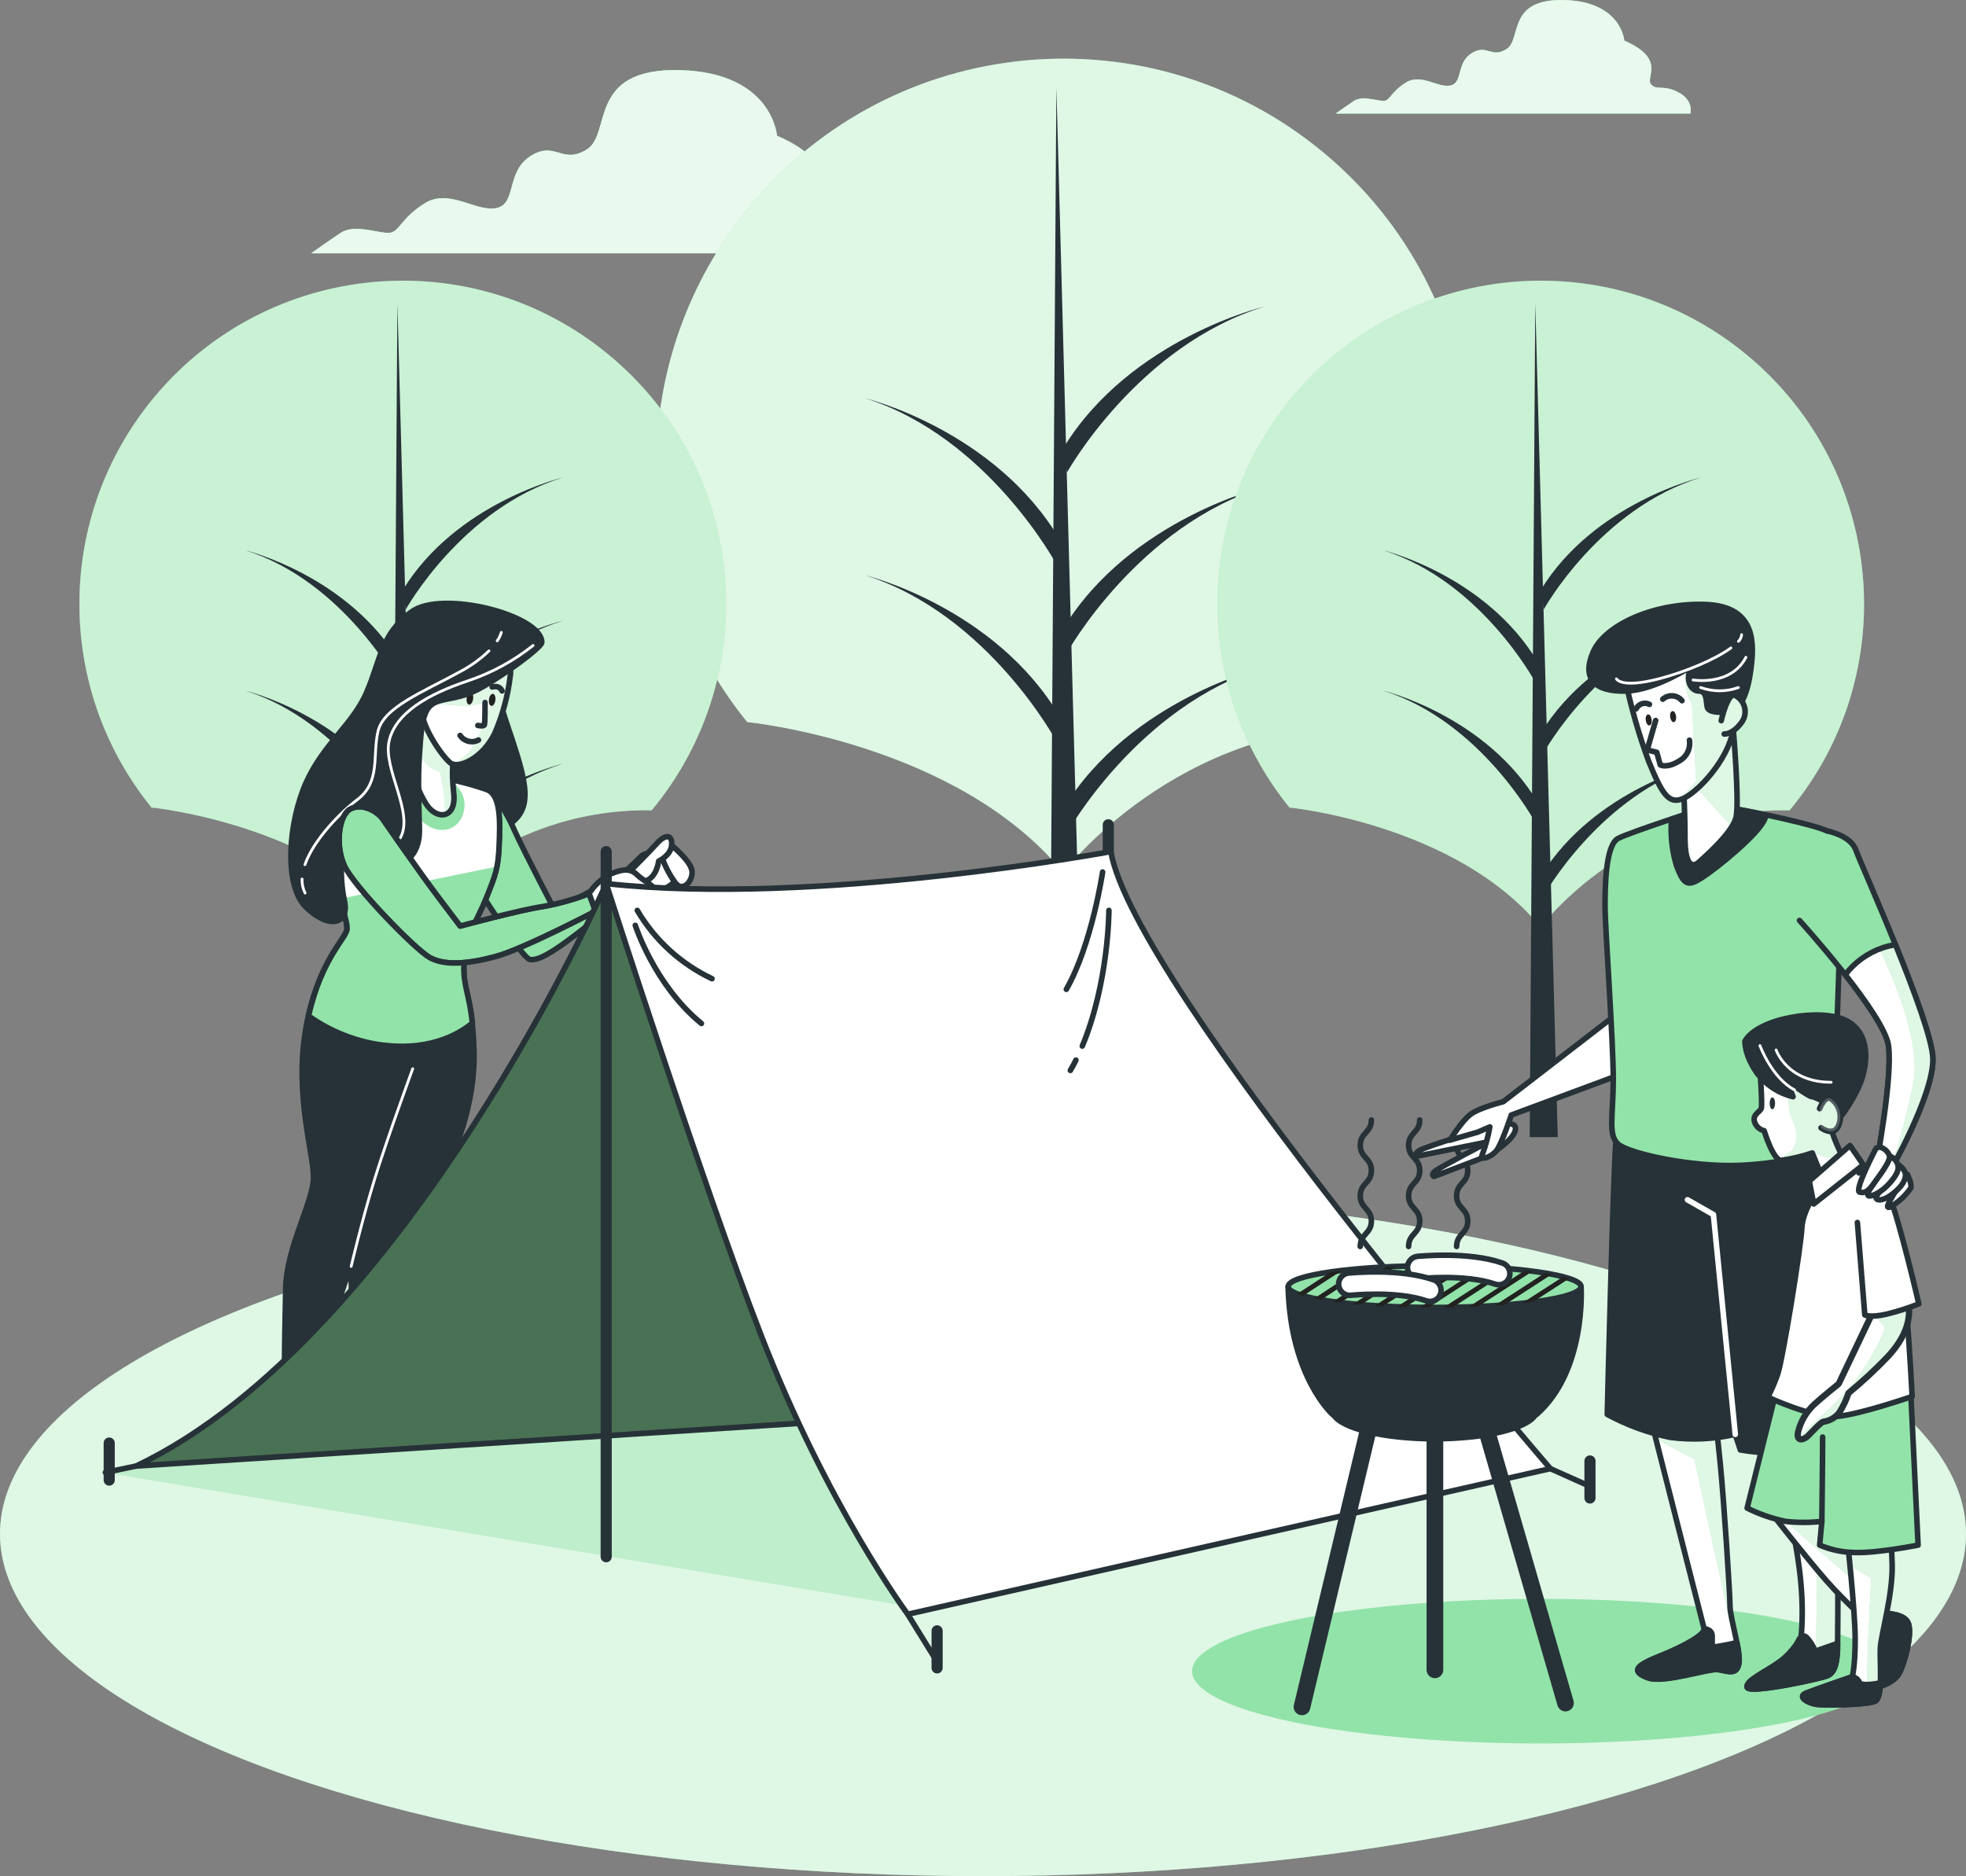 <?xml version="1.0" encoding="UTF-8"?> <svg xmlns="http://www.w3.org/2000/svg" xmlns:xlink="http://www.w3.org/1999/xlink" id="Layer_1" data-name="Layer 1" viewBox="0 0 353.38 337.29"><rect x="0" y="0" width="353.38" height="337.29" fill="#808080" stroke="none"/><defs><style> .cls-1, .cls-2, .cls-3, .cls-4, .cls-5, .cls-6, .cls-7 { fill: none; } .cls-8, .cls-9 { fill: #263238; } .cls-10 { clip-path: url(#clippath-11); } .cls-11 { clip-path: url(#clippath-10); } .cls-12 { clip-path: url(#clippath-15); } .cls-13 { clip-path: url(#clippath-13); } .cls-14 { clip-path: url(#clippath-14); } .cls-15 { clip-path: url(#clippath-12); } .cls-2 { stroke-width: .5px; } .cls-2, .cls-3, .cls-16, .cls-17, .cls-4, .cls-5, .cls-18, .cls-6, .cls-9, .cls-19, .cls-7, .cls-20 { stroke-linecap: round; stroke-linejoin: round; } .cls-2, .cls-6 { stroke: #fff; } .cls-21 { clip-path: url(#clippath-1); } .cls-22 { clip-path: url(#clippath-3); } .cls-23 { clip-path: url(#clippath-4); } .cls-24 { clip-path: url(#clippath-2); } .cls-25 { clip-path: url(#clippath-7); } .cls-26 { clip-path: url(#clippath-6); } .cls-27 { clip-path: url(#clippath-9); } .cls-28 { clip-path: url(#clippath-8); } .cls-29 { clip-path: url(#clippath-5); } .cls-3 { stroke-width: 1.13px; } .cls-3, .cls-16, .cls-17, .cls-4, .cls-5, .cls-18, .cls-9, .cls-19, .cls-7, .cls-20 { stroke: #263238; } .cls-16, .cls-30, .cls-20, .cls-31, .cls-32, .cls-33, .cls-34 { fill: #fff; } .cls-17, .cls-19, .cls-35 { fill: #92e3a9; } .cls-5 { stroke-width: 2px; } .cls-36, .cls-20, .cls-31 { opacity: .7; } .cls-18, .cls-20, .cls-31, .cls-32, .cls-33, .cls-34 { isolation: isolate; } .cls-18, .cls-33 { opacity: .5; } .cls-19 { stroke-width: .69px; } .cls-7 { stroke-width: 3px; } .cls-37 { fill: #222221; } .cls-38 { clip-path: url(#clippath); } .cls-32 { opacity: .8; } .cls-34 { opacity: .4; } </style><clipPath id="clippath"><path class="cls-1" d="M88.72,142.81c1.54,2.07,2.82,4.3,3.84,6.67,2.16,4.66,7.16,14.16,7.16,14.16l12-6.33,1.84,2.67s-5.84,4.83-10,8-6.84,4.83-8.34,4.5-10-13.84-10-13.84l3.5-15.83Z"></path></clipPath><clipPath id="clippath-1"><path class="cls-1" d="M62.89,141.81c3.16-5.17,16.33-2,16.33-2,2.84.49,5.63,1.21,8.34,2.17,2.5,1,2.33,5.83,2.16,10s-.66,5.33-2.33,9.5-3.83,6.83-4,11.83c-.14,4,.93,5.15,1.52,10.61-2.39,2-8.09,5.43-17.69,3.73-4.24-.79-8.25-2.5-11.76-5,2.34-10.47,6.93-14.12,6.93-15.69s-.84-2.84-1.5-8.34-1.17-11.64,2-16.81Z"></path></clipPath><clipPath id="clippath-2"><path class="cls-1" d="M81.56,136.48s-.5,1.5,0,6.16c.5,4.66-3.17,4.84-5,1.84s-2.5-5.5-2.5-11.34,2.83-9.66,4.5-7.66,3,11,3,11Z"></path></clipPath><clipPath id="clippath-3"><path class="cls-1" d="M91.72,121.48c-.42,3.57-1.36,7.05-2.79,10.35-2.17,4.5-6.54,6.48-8,5.31-1.46-1.17-5.23-6.52-5.23-10s5.56-9,10.4-9.64c4.84-.64,5.96,1.8,5.62,3.98Z"></path></clipPath><clipPath id="clippath-4"><path class="cls-1" d="M68.72,147.14s6.67,9.67,10.34,14.5l3.66,4.84s11.17-3,14.84-3.5c2.85-.51,5.64-1.29,8.33-2.34l1.17,3.17s-13,6.83-18,8.17-9.17,1.66-11.84.16-13.67-12.84-15.33-16.5c-1.66-3.66-1-9,1-10.16s4.67.16,5.83,1.66Z"></path></clipPath><clipPath id="clippath-5"><path class="cls-1" d="M108.96,158.85s-35.83,81.52-84.51,104.72l128.37-8.27-43.86-96.45Z"></path></clipPath><clipPath id="clippath-6"><path class="cls-1" d="M296.75,255.21s9.31,36.72,9.57,37.65-3.32,3.06-8,4.92c-4.68,1.86-4.92,2.79-2.12,3.86,2.8,1.07,10.9-1.73,12.63-1.47s3.33,1.07,3.73-1.06-1.6-8.25-1.6-10.38-1.06-18.49-1.73-25.4c-.67-6.91-.93-7.59-.93-7.59l-11.55-.53Z"></path></clipPath><clipPath id="clippath-7"><path class="cls-1" d="M318.56,258.8c2.76,12.83,6.84,24.93,4.86,38.28-1,6.79-1.42.08-3.66,1.76-2.24,1.68-6.12,3.33-5.72,4.53s13.43-1.6,14.5-2.13,1.59-1.73,1.73-4.53c.14-2.8.13-37.24,0-38.7-.13-1.46-11.71.79-11.71.79Z"></path></clipPath><clipPath id="clippath-8"><path class="cls-1" d="M340.7,169.82c-.79.14-1.56.33-2.32.58-2.66.91-5,2.59-6.7,4.83,3.72,4.74,7.38,10,7.77,12.73.79,5.72-2.19,21.37-2.19,21.37l2.26,1.6s8-13.93,7.91-20.58c-.07-3.36-3.37-12.23-6.73-20.53Z"></path></clipPath><clipPath id="clippath-9"><path class="cls-1" d="M316.3,191.58s.53,7.05.27,7.71-1.6,1.07-1.2,2.4c.26.8.91,1.4,1.73,1.59,0,0,1.6,5.33,3.06,5.33,1.9-.27,3.77-.72,5.59-1.33l2,4.92,4-3.06s-2.39-4.79-2.39-5.72,2.26-3.46,2.12-7.45-12.39-8.25-15.18-4.39Z"></path></clipPath><clipPath id="clippath-10"><path class="cls-1" d="M318.96,272.72s5.59,7.18,9.31,11.44,8.12,7.85,8.78,9.18c.77,2.08.68,4.37-.26,6.38-1.07,2.13-2.13,3.46-1.07,3.73s4.52-.67,5.59-2.53,2.39-7.05,1.73-9c-.66-1.95-4.13-1.73-4.92-2.13-.79-.4-3.73-6.65-6.12-11.31-2.39-4.66-3.33-6.52-5.19-7.32-1.86-.8-6.39-1.63-7.85,1.56Z"></path></clipPath><clipPath id="clippath-11"><path class="cls-1" d="M332,276.3s1.46,13.3,1.46,18.36-.53,6.78-.53,6.78c0,0-6.52,2.26-8.25,2.93-1.73.67.27,1.73,1.6,2,1.33.27,9.31.14,10.77-.53s.8-7.18.93-9.58c.13-2.4,2.26-9.57,2.13-15-.13-5.43-.8-7.31-.8-7.31l-7.31,2.35Z"></path></clipPath><clipPath id="clippath-12"><path class="cls-1" d="M337.19,234.74l-6.7,14.05s-3,2.42-4.32,3.63c-1.5,1.37-2.54,3.16-3,5.13-.3,1.82,1.19,1.21,1.79.61s2.38-2.57,2.83-2.57c1.12-.16,2.14-.76,2.83-1.66.69-1.09,1.24-2.26,1.64-3.48,2.46-2.03,4.79-4.19,7-6.49,3.27-3.48,4-6.5,3.87-8.61.02-.94-.18-1.88-.6-2.72l-5.34,2.11Z"></path></clipPath><clipPath id="clippath-13"><path class="cls-1" d="M302.6,141.4s.27,4.39.27,9.18,1.19,5.58,2.52,4.39,6-5.32,6.65-8-.53-16.36-.53-16.36c0,0-7.98,9.99-8.91,10.79Z"></path></clipPath><clipPath id="clippath-14"><path class="cls-1" d="M292.09,121.98c1.05,5.07,2.47,10.05,4.26,14.9,2.39,5.85,3.59,7.85,6.25,6.65s8-6.92,8.91-12.24-.4-9.31-2.39-13.17c-1.99-3.86-15.83,2.26-17.03,3.86Z"></path></clipPath><clipPath id="clippath-15"><path class="cls-1" d="M309.38,129.56s1.2-5.32,2.53-4.52c1.6.83,2.23,2.8,1.4,4.41-.09.18-.2.35-.33.51-1.6,2.13-3.06,2-3.06,2l-.54-2.4Z"></path></clipPath></defs><g id="freepik--Shadow--inject-61"><ellipse class="cls-35" cx="176.69" cy="275.76" rx="176.69" ry="61.53"></ellipse><ellipse class="cls-31" cx="176.69" cy="275.76" rx="176.69" ry="61.53"></ellipse></g><g id="freepik--Clouds--inject-61"><path class="cls-35" d="M301.74,16.63c-2.77-1.51-4-.25-5-1.51s2.78-4.53-4.78-7.81c0,0-.51-7.05-10.84-7.3s-7.55,7.05-10.32,8.81-3.53-1-6.3.76-1.51,5.29-3.78,5.79-5.29-2.26-8.06-.5-2.77,3.27-4,3.27-3.78-1-5.29,0-3.28,2.27-3.28,2.27h63.74s.68-2.27-2.09-3.78Z"></path><path class="cls-35" d="M301.74,16.63c-2.77-1.51-4-.25-5-1.51s2.78-4.53-4.78-7.81c0,0-.51-7.05-10.84-7.3s-7.55,7.05-10.32,8.81-3.53-1-6.3.76-1.51,5.29-3.78,5.79-5.29-2.26-8.06-.5-2.77,3.27-4,3.27-3.78-1-5.29,0-3.28,2.27-3.28,2.27h63.74s.68-2.27-2.09-3.78Z"></path><path class="cls-32" d="M301.74,16.63c-2.77-1.51-4-.25-5-1.51s2.78-4.53-4.78-7.81c0,0-.51-7.05-10.84-7.3s-7.55,7.05-10.32,8.81-3.53-1-6.3.76-1.51,5.29-3.78,5.79-5.29-2.26-8.06-.5-2.77,3.27-4,3.27-3.78-1-5.29,0-3.28,2.27-3.28,2.27h63.74s.68-2.27-2.09-3.78Z"></path><path class="cls-35" d="M155.51,39.44c-4.47-2.44-6.5-.41-8.13-2.44s4.47-7.32-7.72-12.6c0,0-.81-11.38-17.48-11.79s-12.19,11.38-16.66,14.23-5.69-1.63-10.16,1.22-2.44,8.53-6.09,9.34-8.54-3.65-13-.81-4.47,5.28-6.5,5.28-6.1-1.62-8.54,0-5.28,3.66-5.28,3.66h102.81s1.22-3.66-3.25-6.09Z"></path><path class="cls-35" d="M155.51,39.44c-4.47-2.44-6.5-.41-8.13-2.44s4.47-7.32-7.72-12.6c0,0-.81-11.38-17.48-11.79s-12.19,11.38-16.66,14.23-5.69-1.63-10.16,1.22-2.44,8.53-6.09,9.34-8.54-3.65-13-.81-4.47,5.28-6.5,5.28-6.1-1.62-8.54,0-5.28,3.66-5.28,3.66h102.81s1.22-3.66-3.25-6.09Z"></path><path class="cls-32" d="M155.51,39.44c-4.47-2.44-6.5-.41-8.13-2.44s4.47-7.32-7.72-12.6c0,0-.81-11.38-17.48-11.79s-12.19,11.38-16.66,14.23-5.69-1.63-10.16,1.22-2.44,8.53-6.09,9.34-8.54-3.65-13-.81-4.47,5.28-6.5,5.28-6.1-1.62-8.54,0-5.28,3.66-5.28,3.66h102.81s1.22-3.66-3.25-6.09Z"></path></g><g id="freepik--Trees--inject-61"><path class="cls-35" d="M134.39,129.82s37.65,3.73,56.73,27.07c0,0,20.16-27,56.37-26.49,25.78-31.12,21.45-77.24-9.67-103.03-31.12-25.78-77.24-21.45-103.03,9.67-22.27,26.89-22.45,65.76-.42,92.85v-.07Z"></path><path class="cls-31" d="M134.39,129.82s37.65,3.73,56.73,27.07c0,0,20.16-27,56.37-26.49,25.78-31.12,21.45-77.24-9.67-103.03-31.12-25.78-77.24-21.45-103.03,9.67-22.27,26.89-22.45,65.76-.42,92.85v-.07Z"></path><polygon class="cls-8" points="189.88 15.69 188.61 204.43 194.96 204.43 189.88 15.69"></polygon><path class="cls-8" d="M191.78,149.77s12.71-22.87,35.59-29.86c0,0-24.15,5.72-36.22,25.42l.63,4.44Z"></path><path class="cls-8" d="M191.78,84.95s12.71-22.87,35.59-29.86c0,0-24.15,5.72-36.22,25.42l.63,4.44Z"></path><path class="cls-8" d="M191.78,117.36s12.71-22.87,35.59-29.86c0,0-24.15,5.72-36.22,25.42l.63,4.44Z"></path><path class="cls-8" d="M189.9,101.48s-12.27-22.88-34.34-29.87c0,0,23.3,5.72,34.95,25.42l-.61,4.45Z"></path><path class="cls-8" d="M189.9,133.3s-12.27-22.88-34.34-29.87c0,0,23.3,5.72,34.95,25.42l-.61,4.45Z"></path><path class="cls-35" d="M27.37,145.19s29.89,3,45,21.49c0,0,16-21.47,44.77-21,20.49-24.71,17.06-61.35-7.65-81.84-24.71-20.49-61.35-17.06-81.84,7.65-17.71,21.36-17.85,52.26-.34,73.78l.05-.08Z"></path><path class="cls-33" d="M27.37,145.19s29.89,3,45,21.49c0,0,16-21.47,44.77-21,20.49-24.71,17.06-61.35-7.65-81.84-24.71-20.49-61.35-17.06-81.84,7.65-17.71,21.36-17.85,52.26-.34,73.78l.05-.08Z"></path><polygon class="cls-8" points="71.43 54.55 70.42 204.43 75.46 204.43 71.43 54.55"></polygon><path class="cls-8" d="M72.94,161.03s10.09-18.17,28.25-23.73c0,0-19.18,4.54-28.77,20.19l.52,3.54Z"></path><path class="cls-8" d="M72.94,109.56s10.09-18.17,28.26-23.72c0,0-19.18,4.54-28.77,20.19l.51,3.53Z"></path><path class="cls-8" d="M72.94,135.3s10.09-18.16,28.26-23.71c0,0-19.18,4.54-28.77,20.18l.51,3.53Z"></path><path class="cls-8" d="M71.44,122.68s-9.73-18.17-27.26-23.72c0,0,18.5,4.54,27.75,20.19l-.49,3.53Z"></path><path class="cls-8" d="M71.44,147.91s-9.73-18.17-27.26-23.72c0,0,18.5,4.54,27.75,20.19l-.49,3.53Z"></path><path class="cls-35" d="M231.91,145.19s29.89,3,45,21.49c0,0,16-21.47,44.77-21,20.49-24.71,17.06-61.35-7.65-81.84s-61.35-17.06-81.84,7.65c-17.71,21.36-17.85,52.26-.34,73.78l.05-.08Z"></path><path class="cls-33" d="M231.91,145.19s29.89,3,45,21.49c0,0,16-21.47,44.77-21,20.49-24.71,17.06-61.35-7.65-81.84s-61.35-17.06-81.84,7.65c-17.71,21.36-17.85,52.26-.34,73.78l.05-.08Z"></path><polygon class="cls-8" points="275.96 54.55 274.96 204.43 280 204.43 275.96 54.55"></polygon><path class="cls-8" d="M277.48,161.03s10.09-18.17,28.26-23.72c0,0-19.18,4.54-28.77,20.19l.51,3.53Z"></path><path class="cls-8" d="M277.48,109.56s10.09-18.17,28.26-23.72c0,0-19.18,4.54-28.77,20.19l.51,3.53Z"></path><path class="cls-8" d="M277.48,135.3s10.09-18.16,28.26-23.71c0,0-19.18,4.54-28.77,20.18l.51,3.53Z"></path><path class="cls-8" d="M275.98,122.68s-9.74-18.17-27.26-23.72c0,0,18.5,4.54,27.75,20.19l-.49,3.53Z"></path><path class="cls-8" d="M275.98,147.91s-9.74-18.17-27.26-23.72c0,0,18.5,4.54,27.75,20.19l-.49,3.53Z"></path></g><g id="freepik--character-1--inject-61"><path class="cls-19" d="M55.91,258.3c-.1-1.28.04-2.56.4-3.79h-4.42c-.07,2.9,0,5.1-.18,5.94-.55,2.86-1.17,3.7,1,4.77,1.11.56,2.4.69,4.34,1.59,1.5.71,4.37.32,5,.32,1.29,0,3.57-1.08-.19-2.93-3.1-1.54-5.95-3.33-5.95-5.9Z"></path><path class="cls-8" d="M63.43,266.3c-.45.29-.97.44-1.5.42h-.6c-1.38.15-2.77.01-4.09-.41-.88-.41-1.8-.74-2.74-1-.54-.15-1.08-.34-1.59-.57-.83-.42-1.32-.81-1.39-1.29h-.69c0,.87-.11,2.25,1.36,2.71.58.18,1.28.3,1.92.5s1.62.37,2.69.74c.95.25,1.93.36,2.91.3.67,0,1.31-.05,1.78-.08h.53c.83.03,1.61-.36,2.08-1.05.04-.09.07-.18.09-.27h-.76Z"></path><path class="cls-19" d="M70.32,257.93c-.22-.89-.3-1.81-.23-2.73-1.58.19-3.17.28-4.76.29-.02.39-.08.77-.18,1.15-1.08,3.66-1.08,5.39.43,6s5,.43,5.82,1.08,5.89.27,6.24-.71c.46-1.27-6.45-3.35-7.32-5.08Z"></path><path class="cls-19" d="M71.4,263.75c.86.64,5.72.37,6.28-.71.93-1.81-6.5-3.38-7.36-5.11"></path><path class="cls-8" d="M77.36,262.91c-.45.31-.98.48-1.53.5l-.83.06c-1.45.17-2.92.02-4.31-.42-.61-.19-1.24-.31-1.88-.37-.63-.1-1.26-.25-1.87-.45-.34-.11-.67-.23-1-.37-.81-.26-1.3-1.08-1.14-1.92h-.68c-.08.33-.12.66-.13,1-.03.39.01.77.14,1.14.33.92,1.29,1.13,2.15,1.33,1.9.47,3.84.81,5.79,1,.98.08,1.96.08,2.94,0,.79.02,1.57-.14,2.29-.45.31-.16.56-.41.73-.71.05-.12.08-.25.08-.38l-.75.04Z"></path><path class="cls-9" d="M90.89,119.64s-3.17.5,0,9.84,4.67,14,2.33,17.16-10.33,6-14.16-.5-3.84-18-.5-23.16,10.33-7,12.33-3.34Z"></path><path class="cls-30" d="M88.72,142.81c1.54,2.07,2.82,4.3,3.84,6.67,2.16,4.66,7.16,14.16,7.16,14.16l12-6.33,1.84,2.67s-5.84,4.83-10,8-6.84,4.83-8.34,4.5-10-13.84-10-13.84l3.5-15.83Z"></path><g class="cls-38"><path class="cls-35" d="M88.72,142.81c1.54,2.07,2.82,4.3,3.84,6.67,2.16,4.66,7.16,14.16,7.16,14.16l12-6.33,1.84,2.67s-5.84,4.83-10,8-6.84,4.83-8.34,4.5-10-13.84-10-13.84l3.5-15.83Z"></path></g><path class="cls-4" d="M88.72,142.81c1.54,2.07,2.82,4.3,3.84,6.67,2.16,4.66,7.16,14.16,7.16,14.16l12-6.33,1.84,2.67s-5.84,4.83-10,8-6.84,4.83-8.34,4.5-10-13.84-10-13.84l3.5-15.83Z"></path><path class="cls-9" d="M79.19,139.81c2.84.49,5.63,1.21,8.34,2.17,2.5,1,2.33,5.83,2.16,10s-.66,5.33-2.33,9.5-3.83,6.83-4,11.83c-.17,5,1.5,5.5,1.83,15.34s-3.5,19-6.16,23.5c-3.61,5.92-6.04,12.49-7.17,19.33-1.5,8.83-2.5,17.67-2.17,19.83s1.17,5.84-.16,6.67-4,.33-4.34-.5-2-19.67-2-23.67-.17-6.16-.17-6.16c0,0-4.5,12.66-5.33,18s-.5,11.83-1.5,13-4,2.17-4.67-.17-.33-19.67-.16-27,5-15.5,5-19.83-3.5-15-1.34-27,7.34-16,7.34-17.67-.84-2.84-1.5-8.34-1.17-11.66,2-16.83,16.33-2,16.33-2Z"></path><path class="cls-2" d="M63.12,227.67s2-8.51,4.27-15.85,6.8-19.69,6.8-19.69"></path><path class="cls-30" d="M62.89,141.81c3.16-5.17,16.33-2,16.33-2,2.84.49,5.63,1.21,8.34,2.17,2.5,1,2.33,5.83,2.16,10s-.66,5.33-2.33,9.5-3.83,6.83-4,11.83c-.14,4,.93,5.15,1.52,10.61-2.39,2-8.09,5.43-17.69,3.73-4.24-.79-8.25-2.5-11.76-5,2.34-10.47,6.93-14.12,6.93-15.69s-.84-2.84-1.5-8.34-1.17-11.64,2-16.81Z"></path><g class="cls-21"><g><path class="cls-35" d="M67.19,187.65c9.6,1.7,15.3-1.74,17.69-3.73-.59-5.46-1.66-6.57-1.52-10.61.17-5,2.33-7.67,4-11.83.84-1.84,1.51-3.75,2-5.71l-28,5.77c.55,3.1,1.08,4.12,1.08,5.44,0,1.57-4.59,5.22-6.93,15.69,3.49,2.49,7.47,4.19,11.68,4.98Z"></path><path class="cls-35" d="M73,143.3s2.17,5.58,6.05,5.89,5.27-4,4-6.51-4.5-4.65-7.75-3.41-2.3,4.03-2.3,4.03Z"></path></g></g><path class="cls-4" d="M62.89,141.81c3.16-5.17,16.33-2,16.33-2,2.84.49,5.63,1.21,8.34,2.17,2.5,1,2.33,5.83,2.16,10s-.66,5.33-2.33,9.5-3.83,6.83-4,11.83c-.14,4,.93,5.15,1.52,10.61-2.39,2-8.09,5.43-17.69,3.73-4.24-.79-8.25-2.5-11.76-5,2.34-10.47,6.93-14.12,6.93-15.69s-.84-2.84-1.5-8.34-1.17-11.64,2-16.81Z"></path><path class="cls-30" d="M81.56,136.48s-.5,1.5,0,6.16-3.17,4.84-5,1.84-2.5-5.5-2.5-11.34,2.83-9.66,4.5-7.66,3,11,3,11Z"></path><g class="cls-24"><g><path class="cls-35" d="M77.62,138.15l1.53.7c.5,2.28.78,4.61.84,6.95-.02.2,0,.4.06.59,1-.31,1.75-1.5,1.51-3.75-.5-4.66,0-6.16,0-6.16,0,0-1.34-9-3-11s-4.5,1.83-4.5,7.66c0,0,2.03,4.32,3.56,5.01Z"></path><path class="cls-31" d="M77.62,138.15l1.53.7c.5,2.28.78,4.61.84,6.95-.02.2,0,.4.06.59,1-.31,1.75-1.5,1.51-3.75-.5-4.66,0-6.16,0-6.16,0,0-1.34-9-3-11s-4.5,1.83-4.5,7.66c0,0,2.03,4.32,3.56,5.01Z"></path></g></g><path class="cls-4" d="M81.56,136.48s-.5,1.5,0,6.16-3.17,4.84-5,1.84-2.5-5.5-2.5-11.34,2.83-9.66,4.5-7.66,3,11,3,11Z"></path><path class="cls-30" d="M91.72,121.48c-.42,3.57-1.36,7.05-2.79,10.35-2.17,4.5-6.54,6.48-8,5.31s-5.23-6.52-5.23-10,5.56-9,10.4-9.64,5.96,1.8,5.62,3.98Z"></path><g class="cls-22"><g><path class="cls-35" d="M86.06,117.48c-4.1.56-8.7,4.57-10,7.92l1,.94c2.26.31,4.53.49,6.81.55,1.73-.03,3.42-.56,4.86-1.53,0,0-2.92,8.9-5,10.43-.71.5-1.38,1.05-2,1.66,1.92.17,5.31-1.83,7.14-5.62,1.43-3.3,2.37-6.78,2.79-10.35.4-2.18-.77-4.67-5.6-4Z"></path><path class="cls-31" d="M86.06,117.48c-4.1.56-8.7,4.57-10,7.92l1,.94c2.26.31,4.53.49,6.81.55,1.73-.03,3.42-.56,4.86-1.53,0,0-2.92,8.9-5,10.43-.71.5-1.38,1.05-2,1.66,1.92.17,5.31-1.83,7.14-5.62,1.43-3.3,2.37-6.78,2.79-10.35.4-2.18-.77-4.67-5.6-4Z"></path></g></g><path class="cls-4" d="M91.72,121.48c-.42,3.57-1.36,7.05-2.79,10.35-2.17,4.5-6.54,6.48-8,5.31s-5.23-6.52-5.23-10,5.56-9,10.4-9.64,5.96,1.8,5.62,3.98Z"></path><path class="cls-37" d="M83.88,125.51c-.08.6.11,1.12.43,1.16s.64-.4.73-1-.11-1.12-.43-1.16-.64.4-.73,1Z"></path><path class="cls-37" d="M87.89,125.74c-.09.6.1,1.12.42,1.17s.65-.41.73-1-.1-1.12-.42-1.17-.65.4-.73,1Z"></path><path class="cls-4" d="M87.19,126.3s0,3.65-.12,4-1.18.12-1.18.12"></path><path class="cls-4" d="M86,133.04c-1.15.61-2.57.26-3.3-.82"></path><path class="cls-4" d="M90.24,124.21s-.35-1.06-1.77-.71"></path><path class="cls-9" d="M97.39,115.48c0,.66-3.87,3.69-7.67,6.16-4.31,2.81-5.66,3.34-9.16,4s-4.5,1.34-5,7.67-.34,8.17-.17,15.67-6.67,7.66-9,5.33-3.34-8.17-4.17-6-1.33,9.17-.33,13.5-2.67,5.33-6.84,1.33-3.16-15.5,0-22.5,8.37-10.37,10.87-16.2,2.56-10.45,8.06-14.45,23.41.65,23.41,5.49Z"></path><path class="cls-2" d="M95.82,116.04c-3.52,2.8-7.5,4.96-11.76,6.38-7.05,2.35-12.93,5.71-14.11,10.75s4.54,12.93,2,17.47"></path><path class="cls-2" d="M54.29,158.03c-.03.87.16,1.74.55,2.52"></path><path class="cls-2" d="M87.89,117.01c-1.54,1.48-3.28,2.73-5.17,3.73-6.72,3.7-13.77,6.38-14.78,10.75s.5,9.07-3.7,12.26c-3,2.27-7.84,7.17-9.43,11.69"></path><path class="cls-2" d="M90.11,113.69c-.16.54-.41,1.06-.74,1.52"></path><path class="cls-30" d="M68.72,147.14s6.67,9.67,10.34,14.5l3.66,4.84s11.17-3,14.84-3.5c2.85-.51,5.64-1.29,8.33-2.34l1.17,3.17s-13,6.83-18,8.17-9.17,1.66-11.84.16-13.67-12.84-15.33-16.5-1-9,1-10.16,4.67.16,5.83,1.66Z"></path><g class="cls-23"><path class="cls-17" d="M68.72,147.14s6.67,9.67,10.34,14.5l3.66,4.84s11.17-3,14.84-3.5c2.85-.51,5.64-1.29,8.33-2.34l1.17,3.17s-13,6.83-18,8.17-9.17,1.66-11.84.16-13.67-12.84-15.33-16.5-1-9,1-10.16,4.67.16,5.83,1.66Z"></path></g><path class="cls-4" d="M68.72,147.14s6.67,9.67,10.34,14.5l3.66,4.84s11.17-3,14.84-3.5c2.85-.51,5.64-1.29,8.33-2.34l1.17,3.17s-13,6.83-18,8.17-9.17,1.66-11.84.16-13.67-12.84-15.33-16.5-1-9,1-10.16,4.67.16,5.83,1.66Z"></path><path class="cls-16" d="M111.72,157.3s2.34-2.17,3.5-3.33,4.67-.67,5.84,2.16-1,3.34-3.34,4.34c-1.38.58-2.96.39-4.16-.5l-1.84-2.67Z"></path><path class="cls-16" d="M120.72,151.98s3.5,2.83,3.67,4.66-1.83,4-3.17,1.84c-1.11-1.57-1.96-3.32-2.5-5.17-.16-1.17.84-2.17,2-1.33Z"></path><path class="cls-16" d="M113.72,156.14s2.67-2.66,4.34-4.5,2.83-1.5,2.66.34-2.33,2.83-2.33,2.83c0,0-.33,3.17-2.67,3.67"></path><path class="cls-16" d="M105.89,160.64c.93-1.49,2.26-2.7,3.83-3.5,2.34-1,3.67-1,4.84.17s3.5,2,3.16,3.17-1.5.66-2,.5c-.88-.17-1.77-.28-2.66-.34-.72.99-1.63,1.84-2.67,2.5-1.08.36-2.2.59-3.33.67l-1.17-3.17Z"></path></g><g id="freepik--Tent--inject-61"><polygon class="cls-35" points="50.15 260.04 18.94 264.72 165.19 289.08 157.52 250.73 50.15 260.04"></polygon><polygon class="cls-34" points="50.15 260.04 18.94 264.72 165.19 289.08 157.52 250.73 50.15 260.04"></polygon><path class="cls-35" d="M108.96,158.85s-35.83,81.52-84.51,104.72l128.37-8.27-43.86-96.45Z"></path><g class="cls-29"><path class="cls-18" d="M108.96,158.85s-35.83,81.52-84.51,104.72l128.37-8.27-43.86-96.45Z"></path></g><path class="cls-4" d="M108.96,158.85s-35.83,81.52-84.51,104.72l128.37-8.27-43.86-96.45Z"></path><line class="cls-5" x1="108.96" y1="153.1" x2="108.96" y2="279.87"></line><line class="cls-5" x1="199.21" y1="154.94" x2="199.21" y2="148.28"></line><path class="cls-16" d="M108.96,158.85s17.35,54.16,27.79,81.06c11.94,30.78,26.41,50.3,26.41,50.3l115.51-26.18s-74.86-86.81-79-110.93c0,0-53.28,9.88-90.71,5.75Z"></path><path class="cls-4" d="M193.39,190.59c-.3.63-.63,1.24-1,1.85"></path><path class="cls-4" d="M199.32,163.67s0,12.91-4.78,24.39"></path><path class="cls-4" d="M198.19,156.77s-1.91,13-6.52,21.09"></path><path class="cls-4" d="M114.55,163.67c3.14,5.35,7.82,9.63,13.43,12.28"></path><path class="cls-4" d="M114.19,166.36s3.45,10.74,11.89,17.64"></path><line class="cls-4" x1="163.16" y1="290.21" x2="167.98" y2="298.01"></line><line class="cls-4" x1="24.45" y1="263.57" x2="18.94" y2="264.72"></line><line class="cls-4" x1="278.67" y1="264.03" x2="285.33" y2="267.01"></line><line class="cls-5" x1="285.79" y1="269.31" x2="285.79" y2="262.65"></line><line class="cls-5" x1="168.44" y1="299.85" x2="168.44" y2="293.19"></line><line class="cls-5" x1="19.63" y1="266.09" x2="19.63" y2="259.43"></line></g><g id="freepik--Grill--inject-61"><ellipse class="cls-35" cx="276.89" cy="300.44" rx="62.62" ry="13"></ellipse><path class="cls-4" d="M246.5,201.35c0,2.27-2,2.27-2,4.54s2,2.27,2,4.55-2,2.27-2,4.54,2,2.28,2,4.55-2,2.28-2,4.56"></path><path class="cls-4" d="M255.19,201.35c0,2.27-2,2.27-2,4.54s2,2.27,2,4.55-2,2.27-2,4.54,2,2.28,2,4.55-2,2.28-2,4.56"></path><path class="cls-4" d="M263.82,201.35c0,2.27-2,2.27-2,4.54s2,2.27,2,4.55-2,2.27-2,4.54,2,2.28,2,4.55-2,2.28-2,4.56"></path><line class="cls-7" x1="246.25" y1="255.77" x2="234.03" y2="306.86"></line><line class="cls-7" x1="266.81" y1="255.77" x2="281.39" y2="306.17"></line><line class="cls-7" x1="257.92" y1="254.94" x2="257.92" y2="300.2"></line><path class="cls-9" d="M284.19,231.3h-52.66c.42,16.39,8.06,23.05,8.06,23.05h.12c1.43,2.45,9,4.31,18.14,4.31s16.71-1.86,18.14-4.31h.13c9.07-7.88,8.07-23.05,8.07-23.05Z"></path><path class="cls-17" d="M284.19,231.3c0,2.07-11.78,3.75-26.32,3.75s-26.32-1.68-26.32-3.75,11.78-3.75,26.32-3.75,26.32,1.75,26.32,3.75Z"></path><path class="cls-37" d="M255.41,227.59h-1.65l-10.57,6.86,1.42.12,10.8-6.98Z"></path><path class="cls-37" d="M259.73,227.59h-1.6l-11.06,7.17,1.47.09,11.19-7.26Z"></path><path class="cls-37" d="M246.19,227.96l-1.83.14-8.17,5.35,1.25.24,8.75-5.73Z"></path><path class="cls-37" d="M250.93,227.71l-1.73.08-9.63,6.23,1.35.18,10.01-6.49Z"></path><path class="cls-37" d="M233.13,232.62c.31.12.67.24,1.06.35l7-4.55c-.7.08-1.37.17-2,.26l-6.06,3.94Z"></path><path class="cls-37" d="M263.89,227.68l-1.54-.05-11.29,7.32,1.53.05,11.3-7.32Z"></path><path class="cls-37" d="M278.95,229.08l-1.27-.22-9.09,5.89,1.81-.13,8.55-5.54Z"></path><path class="cls-37" d="M282.06,229.85c-.33-.11-.7-.22-1.1-.32l-7.42,4.77,2-.23,6.52-4.22Z"></path><path class="cls-37" d="M267.91,227.86l-1.48-.08-11.24,7.28h1.59l11.13-7.2Z"></path><path class="cls-37" d="M275.48,228.54l-1.36-.16-10.18,6.6,1.71-.07,9.83-6.37Z"></path><path class="cls-37" d="M271.78,228.15c-.46-.05-.94-.09-1.42-.12l-10.87,7h1.64l10.65-6.88Z"></path><path class="cls-16" d="M269.4,230.97c-.22,0-.44-.04-.65-.11-5.34-1.84-13.46-1-13.54-1-1.1.12-2.09-.69-2.21-1.79-.12-1.1.69-2.09,1.79-2.21.37,0,9.08-.93,15.27,1.21,1.04.36,1.59,1.5,1.23,2.55,0,0,0,0,0,0-.28.81-1.04,1.35-1.89,1.35Z"></path><path class="cls-16" d="M257.02,233.97c-.22,0-.44-.04-.65-.11-5.36-1.85-13.46-1-13.54-1-1.1.12-2.09-.69-2.21-1.79-.12-1.1.69-2.09,1.79-2.21.37,0,9.08-.92,15.27,1.22,1.04.36,1.6,1.5,1.24,2.54-.28.81-1.04,1.35-1.9,1.35h0Z"></path></g><g id="freepik--character-2--inject-61"><path class="cls-30" d="M296.75,255.21s9.31,36.72,9.57,37.65-3.32,3.06-8,4.92-4.92,2.79-2.12,3.86,10.9-1.73,12.63-1.47,3.33,1.07,3.73-1.06-1.6-8.25-1.6-10.38-1.06-18.49-1.73-25.4-.93-7.59-.93-7.59l-11.55-.53Z"></path><g class="cls-26"><g><path class="cls-35" d="M310.98,288.73c0-2.12-1.06-18.49-1.73-25.4s-.93-7.59-.93-7.59l-8.19-.37-2.68,2.62.17.65,6.95,3.73,8,36.74c.41-2.13-1.59-8.25-1.59-10.38Z"></path><path class="cls-31" d="M310.98,288.73c0-2.12-1.06-18.49-1.73-25.4s-.93-7.59-.93-7.59l-8.19-.37-2.68,2.62.17.65,6.95,3.73,8,36.74c.41-2.13-1.59-8.25-1.59-10.38Z"></path></g></g><path class="cls-4" d="M296.75,255.21s9.31,36.72,9.57,37.65-3.32,3.06-8,4.92-4.92,2.79-2.12,3.86,10.9-1.73,12.63-1.47,3.33,1.07,3.73-1.06-1.6-8.25-1.6-10.38-1.06-18.49-1.73-25.4-.93-7.59-.93-7.59l-11.55-.53Z"></path><path class="cls-9" d="M312.19,295.3c-1.84.47-4.43.85-4.43.85v-2c0-1.33-1.47-1.33-1.47-1.33.27.93-3.32,3.06-8,4.92s-4.92,2.79-2.12,3.86,10.9-1.73,12.63-1.47,3.33,1.07,3.73-1.06c.08-1.27-.03-2.54-.34-3.77Z"></path><path class="cls-30" d="M318.56,258.8c2.76,12.83,6.84,24.93,4.86,38.28-1,6.79-1.42.08-3.66,1.76s-6.12,3.33-5.72,4.53,13.43-1.6,14.5-2.13,1.59-1.73,1.73-4.53.13-37.24,0-38.7-11.71.79-11.71.79Z"></path><g class="cls-25"><g><path class="cls-35" d="M327.09,257.57l-.28,13.55-.47,30.73c.75-.16,1.48-.36,2.2-.61,1.06-.53,1.59-1.73,1.73-4.53s.13-37.24,0-38.7c-.08-.5-1.41-.57-3.18-.44Z"></path><path class="cls-31" d="M327.09,257.57l-.28,13.55-.47,30.73c.75-.16,1.48-.36,2.2-.61,1.06-.53,1.59-1.73,1.73-4.53s.13-37.24,0-38.7c-.08-.5-1.41-.57-3.18-.44Z"></path></g></g><path class="cls-4" d="M318.56,258.8c2.76,12.83,6.84,24.93,4.86,38.28-1,6.79-1.42.08-3.66,1.76s-6.12,3.33-5.72,4.53,13.43-1.6,14.5-2.13,1.59-1.73,1.73-4.53.13-37.24,0-38.7-11.71.79-11.71.79Z"></path><path class="cls-9" d="M326.28,296.85c-.34-.88-.84-1.7-1.47-2.4-.55-.62-1-.3-1.37.15-.14.31-.3.61-.48.89h0c-.86,1.28-1.93,2.41-3.18,3.32-2.13,1.6-6.12,3.33-5.72,4.53s13.43-1.6,14.5-2.13,1.59-1.73,1.73-4.53v-1.23l-4.01,1.4Z"></path><path class="cls-9" d="M290.63,203.52c-.53.4-1.73,50.76-1.73,50.76,3.54,1.92,7.35,3.31,11.29,4.13,3.9.5,7.86.32,11.7-.54l.93,2.8c3.83.65,7.73.74,11.58.26,6.38-.8,13.16-4.52,13.16-4.52l-8.89-50.11-38.04-2.78Z"></path><path class="cls-16" d="M267.48,207.78l-9.71,3.72s-.66-.27.14-.93,9.71-5.32,9.71-5.32l-13.17,2.66s-.27-.4.66-1.06,12.77-4.26,12.77-4.26c0,0,4.66-1.6,4.52.4s-4.92,4.79-4.92,4.79Z"></path><path class="cls-16" d="M290.19,182.64l-20,15.43s-4.26,1.06-5.86,2.26-3.72,4.65-3.72,4.65l5.05-1.46,2.13-.93c-.29,1.68-.74,3.32-1.33,4.92-.66,1.33,1.6.53,2.53-.66s2.66-6.39,2.66-6.39l19.69-7.32-1.15-10.5Z"></path><path class="cls-35" d="M305.66,145.52s-12.37,4-14.77,5.19-2.39,9.31-2.39,12.5,1.48,24.08,1.48,30.73-1,10,.83,11.71,13.27,4.25,22.05,3.85,15.56-2.53,16.22-4.39,1.85-43.62,2-48-.14-6.52-2.66-7.72-12.77-3.32-15.83-3.86-5.6-.67-6.93,0Z"></path><path class="cls-4" d="M305.66,145.52s-12.37,4-14.77,5.19-2.39,9.31-2.39,12.5,1.48,24.08,1.48,30.73-1,10,.83,11.71,13.27,4.25,22.05,3.85,15.56-2.53,16.22-4.39,1.85-43.62,2-48-.14-6.52-2.66-7.72-12.77-3.32-15.83-3.86-5.6-.67-6.93,0Z"></path><path class="cls-35" d="M328.41,149.38s4.25.8,5.18,3.46,13.7,30.86,13.84,37.51-7.91,20.58-7.91,20.58l-2.26-1.6s3-15.65,2.19-21.37-16-22.48-16-22.48"></path><path class="cls-4" d="M328.41,149.38s4.25.8,5.18,3.46,13.7,30.86,13.84,37.51-7.91,20.58-7.91,20.58l-2.26-1.6s3-15.65,2.19-21.37-16-22.48-16-22.48"></path><path class="cls-30" d="M340.7,169.82c-.79.14-1.56.33-2.32.58-2.66.91-5,2.59-6.7,4.83,3.72,4.74,7.38,10,7.77,12.73.79,5.72-2.19,21.37-2.19,21.37l2.26,1.6s8-13.93,7.91-20.58c-.07-3.36-3.37-12.23-6.73-20.53Z"></path><g class="cls-28"><g><path class="cls-35" d="M347.42,190.24v-.58c0-.21,0-.2-.05-.31s0-.32-.07-.5-.06-.27-.08-.4-.07-.33-.11-.52-.07-.31-.11-.46-.08-.36-.13-.56-.09-.32-.13-.48-.12-.41-.18-.63-.09-.33-.14-.49l-.21-.71-.16-.49c-.08-.26-.16-.52-.25-.79l-.16-.49c-.1-.28-.19-.56-.29-.85s-.11-.32-.16-.49-.21-.61-.33-.92c0-.14-.1-.28-.15-.43l-.37-1c0-.13-.09-.26-.14-.39-.13-.37-.27-.73-.41-1.11l-.12-.33c-.15-.4-.3-.79-.46-1.19,0-.11-.08-.21-.11-.31l-.48-1.25c-.04-.08-.07-.16-.1-.24-.17-.44-.34-.88-.52-1.32l-.08-.21-.54-1.36-.07-.16-.57-1.42h0c-.79.14-1.56.33-2.32.58-.2.06-.39.15-.58.22,3.6,7.46,7.32,17.54,6.06,24.16-1.13,5.46-2.58,10.86-4.34,16.15,0,0,2.54-4.41,4.75-9.45.24-.56.48-1.13.71-1.7.69-1.65,1.28-3.34,1.77-5.06.42-1.42.65-2.89.68-4.37,0,0-.05-.08-.05-.14Z"></path><path class="cls-31" d="M347.42,190.24v-.58c0-.21,0-.2-.05-.31s0-.32-.07-.5-.06-.27-.08-.4-.07-.33-.11-.52-.07-.31-.11-.46-.08-.36-.13-.56-.09-.32-.13-.48-.12-.41-.18-.63-.09-.33-.14-.49l-.21-.71-.16-.49c-.08-.26-.16-.52-.25-.79l-.16-.49c-.1-.28-.19-.56-.29-.85s-.11-.32-.16-.49-.21-.61-.33-.92c0-.14-.1-.28-.15-.43l-.37-1c0-.13-.09-.26-.14-.39-.13-.37-.27-.73-.41-1.11l-.12-.33c-.15-.4-.3-.79-.46-1.19,0-.11-.08-.21-.11-.31l-.48-1.25c-.04-.08-.07-.16-.1-.24-.17-.44-.34-.88-.52-1.32l-.08-.21-.54-1.36-.07-.16-.57-1.42h0c-.79.14-1.56.33-2.32.58-.2.06-.39.15-.58.22,3.6,7.46,7.32,17.54,6.06,24.16-1.13,5.46-2.58,10.86-4.34,16.15,0,0,2.54-4.41,4.75-9.45.24-.56.48-1.13.71-1.7.69-1.65,1.28-3.34,1.77-5.06.42-1.42.65-2.89.68-4.37,0,0-.05-.08-.05-.14Z"></path></g></g><path class="cls-4" d="M340.7,169.82c-.79.14-1.56.33-2.32.58-2.66.91-5,2.59-6.7,4.83,3.72,4.74,7.38,10,7.77,12.73.79,5.72-2.19,21.37-2.19,21.37l2.26,1.6s8-13.93,7.91-20.58c-.07-3.36-3.37-12.23-6.73-20.53Z"></path><path class="cls-9" d="M317.19,147.3c.11-.24.15-.51.11-.78-2-.43-3.77-.77-4.76-.95-3.06-.53-5.59-.66-6.92,0l-5.17,1.7c-.22,2.84.08,5.69.91,8.41,1.33,3.46,2,3.73,4.53,2.13s10.14-7.76,11.3-10.51Z"></path><path class="cls-30" d="M316.3,191.58s.53,7.05.27,7.71-1.6,1.07-1.2,2.4c.26.8.91,1.4,1.73,1.59,0,0,1.6,5.33,3.06,5.33,1.9-.27,3.77-.72,5.59-1.33l2,4.92,4-3.06s-2.39-4.79-2.39-5.72,2.26-3.46,2.12-7.45-12.39-8.25-15.18-4.39Z"></path><g class="cls-27"><g><path class="cls-35" d="M331.46,195.97c-.08-2.46-4.77-5-9-5.72-.69,3-1.62,8.29-.35,10.95,1.83,3.83,0,5.84-.55,6s-1.39,1.39-1.39,1.39l5.59-1.33,6,1.86s-2.39-4.79-2.39-5.72,2.23-3.44,2.09-7.43Z"></path><path class="cls-31" d="M331.46,195.97c-.08-2.46-4.77-5-9-5.72-.69,3-1.62,8.29-.35,10.95,1.83,3.83,0,5.84-.55,6s-1.39,1.39-1.39,1.39l5.59-1.33,6,1.86s-2.39-4.79-2.39-5.72,2.23-3.44,2.09-7.43Z"></path></g></g><path class="cls-4" d="M316.3,191.58s.53,7.05.27,7.71-1.6,1.07-1.2,2.4c.26.8.91,1.4,1.73,1.59,0,0,1.6,5.33,3.06,5.33,1.9-.27,3.77-.72,5.59-1.33l2,4.92,4-3.06s-2.39-4.79-2.39-5.72,2.26-3.46,2.12-7.45-12.39-8.25-15.18-4.39Z"></path><path class="cls-8" d="M319.06,198.36c0,.59-.22,1.06-.49,1.06s-.48-.47-.48-1.06.22-1.07.48-1.07.49.48.49,1.07Z"></path><path class="cls-9" d="M313.64,187.19s-.13,2.53,2.26,5.85c1.6,2.06,3.85,3.52,6.39,4.13l-1.1-2.93s3.86,2.93,4.53,2.93,4.12,2,4.12,2c0,0-1.33,2.66-.67,3.06s3.86-4.12,5.19-7.45,2-9-2.53-11.31-15.93-.4-18.19,3.72Z"></path><path class="cls-2" d="M316.34,187.98s2.14,5.82,6.21,7.95"></path><path class="cls-2" d="M319.25,188.76s1.94,5.81,9.89,5.81"></path><path class="cls-17" d="M327.08,199.3s1.06-2.79,2.26-1.59c1.41,1.17,1.84,3.14,1.06,4.79-.93,1.86-3.06.26-3.06.26"></path><path class="cls-20" d="M327.08,199.3s1.06-2.79,2.26-1.59c1.41,1.17,1.84,3.14,1.06,4.79-.93,1.86-3.06.26-3.06.26"></path><path class="cls-30" d="M318.96,272.72s5.59,7.18,9.31,11.44,8.12,7.85,8.78,9.18c.77,2.08.68,4.37-.26,6.38-1.07,2.13-2.13,3.46-1.07,3.73s4.52-.67,5.59-2.53,2.39-7.05,1.73-9-4.13-1.73-4.92-2.13-3.73-6.65-6.12-11.31-3.33-6.52-5.19-7.32-6.39-1.63-7.85,1.56Z"></path><g class="cls-11"><g><path class="cls-35" d="M332,278.44c-2.4-4.66-3.33-6.52-5.19-7.32-1.36-.55-2.83-.78-4.29-.67l-1.56,3.07,15.3,13.33c-1.24-2.33-2.84-5.65-4.26-8.41Z"></path><g class="cls-36"><path class="cls-30" d="M332,278.44c-2.4-4.66-3.33-6.52-5.19-7.32-1.36-.55-2.83-.78-4.29-.67l-1.56,3.07,15.3,13.33c-1.24-2.33-2.84-5.65-4.26-8.41Z"></path></g></g></g><path class="cls-4" d="M318.96,272.72s5.59,7.18,9.31,11.44,8.12,7.85,8.78,9.18c.77,2.08.68,4.37-.26,6.38-1.07,2.13-2.13,3.46-1.07,3.73s4.52-.67,5.59-2.53,2.39-7.05,1.73-9-4.13-1.73-4.92-2.13-3.73-6.65-6.12-11.31-3.33-6.52-5.19-7.32-6.39-1.63-7.85,1.56Z"></path><path class="cls-9" d="M341.31,300.92c1.06-1.86,2.39-7.05,1.73-9s-4.13-1.73-4.92-2.13c-.05-.03-.09-.06-.13-.1-.17.31-.28.65-.32,1,0,.76,1,2.38,1.07,3,.06.34-.64.61-1.32.8.33,1.76.11,3.58-.63,5.21-1.07,2.13-2.13,3.46-1.07,3.73s4.52-.65,5.59-2.51Z"></path><path class="cls-30" d="M332,276.3s1.46,13.3,1.46,18.36-.53,6.78-.53,6.78c0,0-6.52,2.26-8.25,2.93s.27,1.73,1.6,2,9.31.14,10.77-.53.8-7.18.93-9.58,2.26-9.57,2.13-15-.8-7.31-.8-7.31l-7.31,2.35Z"></path><g class="cls-10"><g><path class="cls-35" d="M337.98,296.3c.14-2.39,2.26-9.57,2.13-15s-.8-7.31-.8-7.31l-7.31,2.31s.24,2.18.52,5.11l3.82,2.31s-1.06,19-.62,19.72c.2.87.3,1.76.29,2.65.34-.04.68-.13,1-.26,1.51-.65.84-7.17.97-9.53Z"></path><path class="cls-31" d="M337.98,296.3c.14-2.39,2.26-9.57,2.13-15s-.8-7.31-.8-7.31l-7.31,2.31s.24,2.18.52,5.11l3.82,2.31s-1.06,19-.62,19.72c.2.87.3,1.76.29,2.65.34-.04.68-.13,1-.26,1.51-.65.84-7.17.97-9.53Z"></path></g></g><path class="cls-4" d="M332,276.3s1.46,13.3,1.46,18.36-.53,6.78-.53,6.78c0,0-6.52,2.26-8.25,2.93s.27,1.73,1.6,2,9.31.14,10.77-.53.8-7.18.93-9.58,2.26-9.57,2.13-15-.8-7.31-.8-7.31l-7.31,2.35Z"></path><path class="cls-9" d="M337.99,302.55c-1.36.27-3.53.55-3.77-.11-.23-.53-.72-.91-1.29-1,0,0-6.52,2.26-8.25,2.93s.27,1.73,1.6,2,9.31.14,10.77-.53c.63-.28.86-1.64.94-3.29Z"></path><path class="cls-17" d="M319.49,249.18l-5.45,21.94c2.19,1.1,4.52,1.9,6.92,2.4,2.16.23,4.35.23,6.51,0l-.39,4.26c2.02.86,4.19,1.31,6.38,1.33,4,.13,11.31-1.33,11.31-1.33l-1.33-27.67-23.95-.93Z"></path><path class="cls-16" d="M327.47,273.52s.14-11.44.14-15.17"></path><path class="cls-16" d="M327.34,212.86s-3.32,4.52-3.46,7.85-3.46,23.94-4.39,26.47c-.49,1.37-1.06,2.71-1.73,4,0,0,8.25,3.86,12.51,3.46s13.43-3.59,13.43-3.59c0,0-.4-8.12-1.06-16.23s-4.12-19.42-5.06-21.82-4.78-5.46-10.24-.14Z"></path><polygon class="cls-16" points="332.53 205.94 325.21 212.33 326.01 216.45 334.92 209.4 332.53 205.94"></polygon><path class="cls-30" d="M337.19,234.74l-6.7,14.05s-3,2.42-4.32,3.63c-1.5,1.37-2.54,3.16-3,5.13-.3,1.82,1.19,1.21,1.79.61s2.38-2.57,2.83-2.57c1.12-.16,2.14-.76,2.83-1.66.69-1.09,1.24-2.26,1.64-3.48,2.46-2.03,4.79-4.19,7-6.49,3.27-3.48,4-6.5,3.87-8.61.02-.94-.18-1.88-.6-2.72l-5.34,2.11Z"></path><g class="cls-15"><g><path class="cls-35" d="M339.26,243.96c3.27-3.48,4-6.5,3.87-8.61.02-.94-.18-1.88-.6-2.72l-.37.14-5.79,3.65h0c.89.53,1.69,1.21,2.36,2,.36.73-2.56,6.21-4.93,9.31-2.1,2.74-4.49,5.25-7.12,7.49-1.11.89-2.15,1.87-3.11,2.92l2-.68c.77-.8,1.85-1.9,2.19-1.9,1.12-.16,2.14-.76,2.83-1.66.69-1.09,1.24-2.26,1.64-3.48,2.47-2.02,4.81-4.17,7.03-6.46Z"></path><path class="cls-31" d="M339.26,243.96c3.27-3.48,4-6.5,3.87-8.61.02-.94-.18-1.88-.6-2.72l-.37.14-5.79,3.65h0c.89.53,1.69,1.21,2.36,2,.36.73-2.56,6.21-4.93,9.31-2.1,2.74-4.49,5.25-7.12,7.49-1.11.89-2.15,1.87-3.11,2.92l2-.68c.77-.8,1.85-1.9,2.19-1.9,1.12-.16,2.14-.76,2.83-1.66.69-1.09,1.24-2.26,1.64-3.48,2.47-2.02,4.81-4.17,7.03-6.46Z"></path></g></g><path class="cls-3" d="M337.19,234.74l-6.7,14.05s-3,2.42-4.32,3.63c-1.5,1.37-2.54,3.16-3,5.13-.3,1.82,1.19,1.21,1.79.61s2.38-2.57,2.83-2.57c1.12-.16,2.14-.76,2.83-1.66.69-1.09,1.24-2.26,1.64-3.48,2.46-2.03,4.79-4.19,7-6.49,3.27-3.48,4-6.5,3.87-8.61.02-.94-.18-1.88-.6-2.72l-5.34,2.11Z"></path><path class="cls-16" d="M333.86,219.78l1.33,16.62s.93.53,3.85-.13c1.99-.48,3.95-1.1,5.86-1.86,0,0-3.45-14.9-5.31-19.42s-3.46-5.05-5.45-4.12"></path><polyline class="cls-6" points="303.32 215.7 307.98 218.36 311.91 257.87"></polyline><path class="cls-16" d="M342.83,211.11s.87,1.69.63,2.46c-.98,1.44-2.28,2.62-3.8,3.46-.87.24,0-1.06.62-2.16s2.55-3.76,2.55-3.76Z"></path><path class="cls-16" d="M341.1,209.3s1.35.86,1.4,1.82-.53,2.07-2.12,3.37-2.74,1.4-3.08,1.06.63-1.39.63-1.39c0,0,2.93-2.52,3.17-4.86Z"></path><path class="cls-16" d="M339.9,207.94c.56.28.98.77,1.2,1.35.29.91-.05,1.82-1.44,3.41s-3.13,2.41-3.71,2.31.19-1.3.34-1.49,3.61-5.58,3.61-5.58Z"></path><path class="cls-16" d="M337.19,206.48s-4,7.58-2.92,7.85,1.73-.4,2.66-1.73,3.06-4,2.66-4.93-1.61-1.86-2.4-1.19Z"></path><path class="cls-30" d="M302.6,141.4s.27,4.39.27,9.18,1.19,5.58,2.52,4.39,6-5.32,6.65-8-.53-16.36-.53-16.36c0,0-7.98,9.99-8.91,10.79Z"></path><g class="cls-13"><g><path class="cls-35" d="M304.37,139.39l.51,2.15,6.41,7.08c.33-.5.59-1.05.75-1.63.67-2.66-.53-16.36-.53-16.36,0,0-4.5,5.67-7.14,8.76Z"></path><path class="cls-31" d="M304.37,139.39l.51,2.15,6.41,7.08c.33-.5.59-1.05.75-1.63.67-2.66-.53-16.36-.53-16.36,0,0-4.5,5.67-7.14,8.76Z"></path></g></g><path class="cls-4" d="M302.6,141.4s.27,4.39.27,9.18,1.19,5.58,2.52,4.39,6-5.32,6.65-8-.53-16.36-.53-16.36c0,0-7.98,9.99-8.91,10.79Z"></path><path class="cls-30" d="M292.09,121.98c1.05,5.07,2.47,10.05,4.26,14.9,2.39,5.85,3.59,7.85,6.25,6.65s8-6.92,8.91-12.24-.4-9.31-2.39-13.17-15.83,2.26-17.03,3.86Z"></path><g class="cls-14"><g><path class="cls-35" d="M304.88,140.48c-1.02,1.18-2.11,2.29-3.26,3.35.35-.05.68-.15,1-.3,2.66-1.2,8-6.92,8.91-12.24s-.4-9.31-2.39-13.17c-.74-1.42-3.09-1.48-5.83-.92-.52,3.23-.7,7.08.79,9.25"></path><path class="cls-31" d="M304.88,140.48c-1.02,1.18-2.11,2.29-3.26,3.35.35-.05.68-.15,1-.3,2.66-1.2,8-6.92,8.91-12.24s-.4-9.31-2.39-13.17c-.74-1.42-3.09-1.48-5.83-.92-.52,3.23-.7,7.08.79,9.25"></path></g></g><path class="cls-4" d="M292.09,121.98c1.05,5.07,2.47,10.05,4.26,14.9,2.39,5.85,3.59,7.85,6.25,6.65s8-6.92,8.91-12.24-.4-9.31-2.39-13.17-15.83,2.26-17.03,3.86Z"></path><path class="cls-4" d="M297.6,129.53l-1.53,5.3,1.72.42.64,2.27s1.19.68,3.47-.75c1.3-.74,2.01-2.22,1.77-3.7"></path><path class="cls-4" d="M298.88,125.7c.99-.88,2.51-.79,3.39.2.02.02.04.05.06.07"></path><path class="cls-4" d="M296.48,126.63c-.86-.45-1.91-.11-2.36.74-.01.02-.02.04-.03.06"></path><path class="cls-37" d="M301.26,128.75c.08.55-.09,1-.38,1.07s-.59-.37-.67-.92.1-1,.39-1.06.59.37.66.91Z"></path><path class="cls-37" d="M296.87,129.35c.08.55-.09,1-.38,1.07s-.59-.37-.67-.92.1-1,.39-1.06.59.37.66.91Z"></path><path class="cls-9" d="M303.93,119.98c.16-.36-6.25,4.13-11.71,4.26s-8-2.13-5.85-7.05,11.18-8.91,20.35-8.51,8.52,7.45,8,11.57-1.72,7.18-3.59,7.58-4,.27-4.25-.66,0-2.93-1.47-2.93-2.54-1.86-1.48-4.26Z"></path><path class="cls-2" d="M312.48,115.3c.33-.32.53-.75.57-1.2"></path><path class="cls-2" d="M290.55,122.05s.78,1.74,7.57,0c4.77-1.23,10.22-3.51,13-5.57"></path><path class="cls-2" d="M304.32,122.24s6.79,1.17,9.5-4.07"></path><path class="cls-2" d="M305.68,123.6c2.19.79,4.6.79,6.79,0"></path><path class="cls-30" d="M309.38,129.56s1.2-5.32,2.53-4.52c1.6.83,2.23,2.8,1.4,4.41-.09.18-.2.35-.33.51-1.6,2.13-3.06,2-3.06,2"></path><g class="cls-12"><g><path class="cls-35" d="M309.38,129.56s1.2-5.32,2.53-4.52c1.6.83,2.23,2.8,1.4,4.41-.09.18-.2.35-.33.51-1.6,2.13-3.06,2-3.06,2"></path><path class="cls-31" d="M309.38,129.56s1.2-5.32,2.53-4.52c1.6.83,2.23,2.8,1.4,4.41-.09.18-.2.35-.33.51-1.6,2.13-3.06,2-3.06,2"></path></g></g><path class="cls-4" d="M309.38,129.56s1.2-5.32,2.53-4.52c1.6.83,2.23,2.8,1.4,4.41-.09.18-.2.35-.33.51-1.6,2.13-3.06,2-3.06,2"></path></g></svg> 